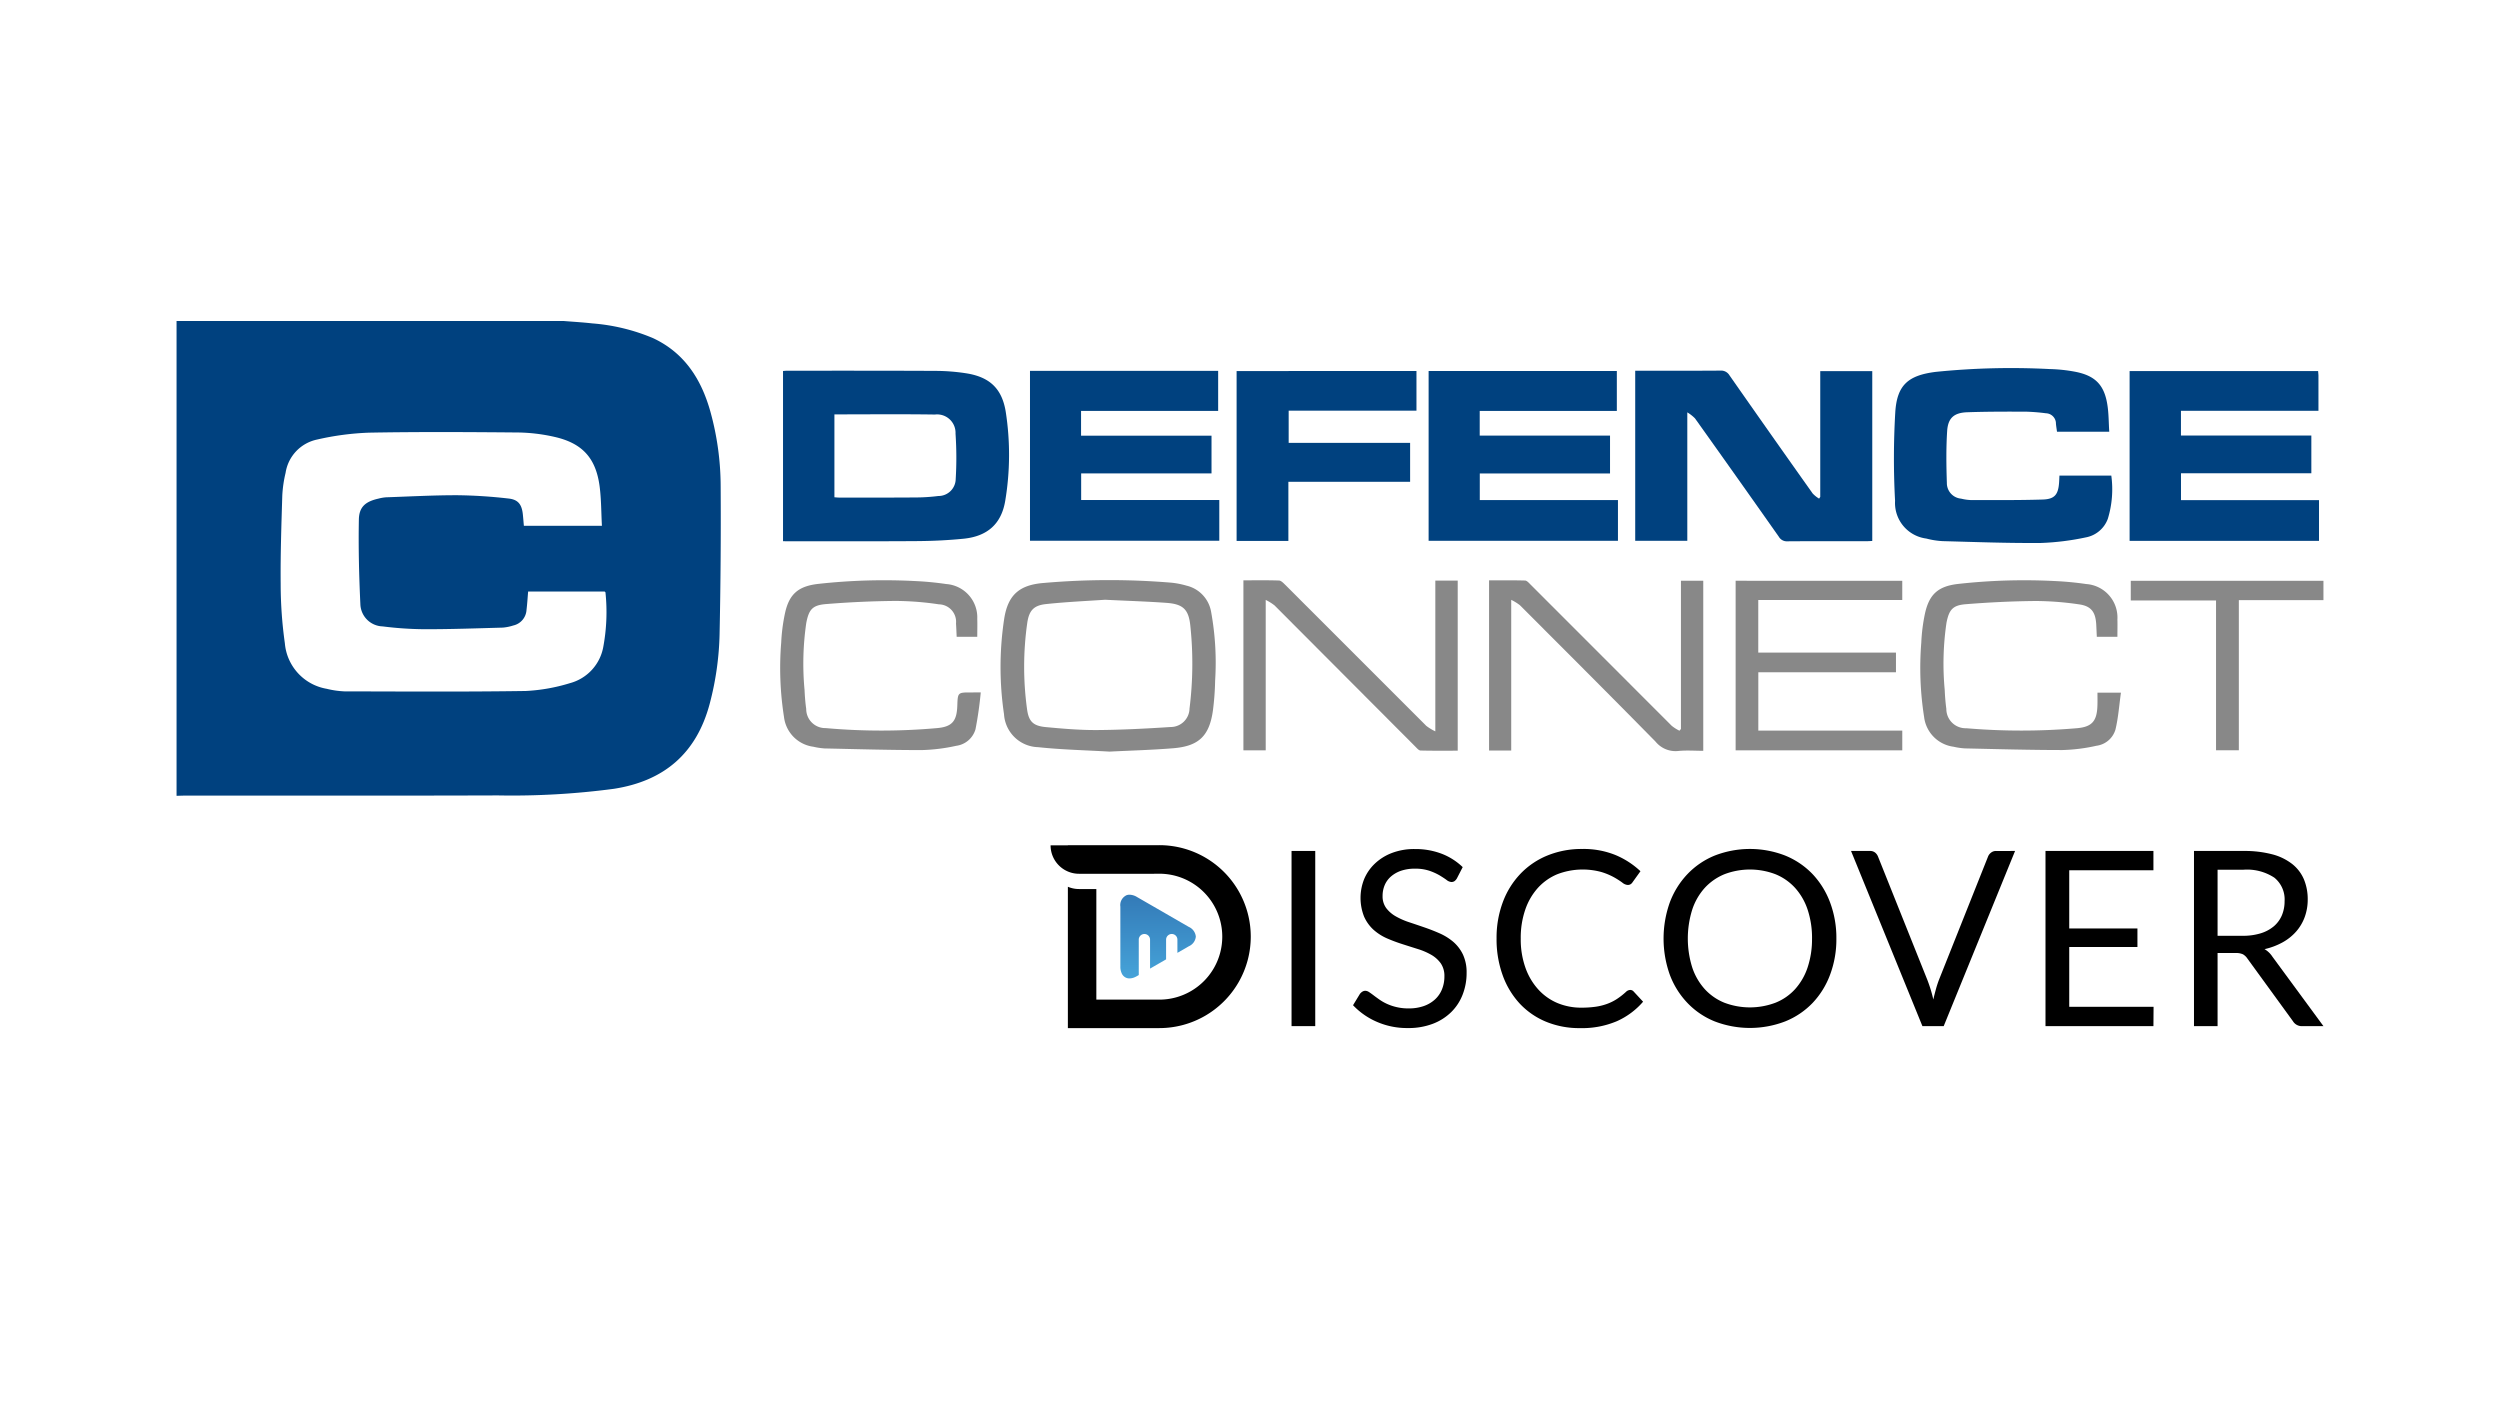 <svg xmlns="http://www.w3.org/2000/svg" xmlns:xlink="http://www.w3.org/1999/xlink" width="620" height="350" viewBox="0 0 620 350">
  <defs>
    <linearGradient id="linear-gradient" x1="0.5" x2="0.5" y2="1.296" gradientUnits="objectBoundingBox">
      <stop offset="0" stop-color="#337ab7"/>
      <stop offset="1" stop-color="#4bafe3"/>
    </linearGradient>
  </defs>
  <g id="DC-Discover" transform="translate(-5614 972)">
    <path id="Path_400" data-name="Path 400" d="M0,0H620V350H0Z" transform="translate(5614 -972)" fill="none"/>
    <g id="D-DC_vertical" transform="translate(5675.261 -907.66)">
      <g id="Discover" transform="translate(199.284 145.26)">
        <rect id="Rectangle_869" data-name="Rectangle 869" width="5.877" height="43.444" transform="translate(59.759 1.435)"/>
        <path id="Path_117" data-name="Path 117" d="M57.136,29.131a2.323,2.323,0,0,1-.588.684,1.344,1.344,0,0,1-.78.227,2.18,2.18,0,0,1-1.211-.518c-.465-.342-1.045-.719-1.737-1.141A14.454,14.454,0,0,0,50.3,27.253a10.867,10.867,0,0,0-3.562-.518,10.48,10.48,0,0,0-3.482.526,7.561,7.561,0,0,0-2.518,1.448,5.9,5.9,0,0,0-1.526,2.132A6.838,6.838,0,0,0,38.7,33.5a4.881,4.881,0,0,0,.9,3.009,7.784,7.784,0,0,0,2.368,2.048,17.992,17.992,0,0,0,3.333,1.465q1.856.615,3.816,1.291t3.816,1.5a13.835,13.835,0,0,1,3.343,2.106,9.763,9.763,0,0,1,2.36,3.124,10.427,10.427,0,0,1,.9,4.554,14.591,14.591,0,0,1-.973,5.342,12.219,12.219,0,0,1-2.825,4.347,13.18,13.18,0,0,1-4.57,2.913,16.822,16.822,0,0,1-6.176,1.061,18.682,18.682,0,0,1-7.694-1.534A17.94,17.94,0,0,1,31.371,60.6l1.694-2.79a2.274,2.274,0,0,1,.6-.561,1.377,1.377,0,0,1,.772-.227,1.727,1.727,0,0,1,.9.315c.334.219.711.483,1.131.807s.912.676,1.456,1.061a11.725,11.725,0,0,0,1.868,1.061,12.37,12.37,0,0,0,2.378.8,12.528,12.528,0,0,0,3,.324,11.127,11.127,0,0,0,3.728-.58,8.009,8.009,0,0,0,2.772-1.622,6.889,6.889,0,0,0,1.745-2.5,8.4,8.4,0,0,0,.615-3.247,5.461,5.461,0,0,0-.9-3.228A7.5,7.5,0,0,0,50.776,48.1a16.434,16.434,0,0,0-3.333-1.434q-1.883-.592-3.816-1.211A40.2,40.2,0,0,1,39.8,44.023,12.7,12.7,0,0,1,36.47,41.9a9.808,9.808,0,0,1-2.352-3.263,12.6,12.6,0,0,1,0-9.29,11.266,11.266,0,0,1,2.614-3.816,12.668,12.668,0,0,1,4.212-2.663,15.374,15.374,0,0,1,5.746-1,18.2,18.2,0,0,1,6.623,1.149,15.593,15.593,0,0,1,5.254,3.333Z" transform="translate(43.637 -20.904)"/>
        <path id="Path_118" data-name="Path 118" d="M68.589,56.822a1.129,1.129,0,0,1,.85.4l2.333,2.518a18.579,18.579,0,0,1-6.473,4.82,22.064,22.064,0,0,1-9.2,1.729,21.509,21.509,0,0,1-8.483-1.622A18.69,18.69,0,0,1,41.1,60.118a20.554,20.554,0,0,1-4.183-7.034,26.183,26.183,0,0,1-1.483-9,25.231,25.231,0,0,1,1.545-9.013,20.485,20.485,0,0,1,4.351-7.026,19.35,19.35,0,0,1,6.711-4.562,22.4,22.4,0,0,1,8.64-1.622,21.058,21.058,0,0,1,8.194,1.483,20.614,20.614,0,0,1,6.246,4.035l-1.944,2.706a1.612,1.612,0,0,1-.473.5,1.342,1.342,0,0,1-.772.2,2.4,2.4,0,0,1-1.334-.6,20.6,20.6,0,0,0-2.061-1.315,16.31,16.31,0,0,0-3.185-1.315,17.617,17.617,0,0,0-10.857.569,13.493,13.493,0,0,0-4.808,3.386A15.552,15.552,0,0,0,42.554,36.9a21.37,21.37,0,0,0-1.123,7.184A20.929,20.929,0,0,0,42.6,51.33a15.847,15.847,0,0,0,3.185,5.377,13.52,13.52,0,0,0,4.746,3.362,15.267,15.267,0,0,0,5.941,1.149,24.857,24.857,0,0,0,3.5-.227,14.092,14.092,0,0,0,2.868-.711A11.9,11.9,0,0,0,65.3,59.051a17.457,17.457,0,0,0,2.253-1.772,1.561,1.561,0,0,1,1.034-.457" transform="translate(75.169 -20.916)"/>
        <path id="Path_119" data-name="Path 119" d="M83,44.087a24.975,24.975,0,0,1-1.561,8.958,20.534,20.534,0,0,1-4.351,7.018,19.461,19.461,0,0,1-6.78,4.562,24.356,24.356,0,0,1-17.484,0,19.329,19.329,0,0,1-6.746-4.562,20.46,20.46,0,0,1-4.39-7.018,26.753,26.753,0,0,1,0-17.914,20.706,20.706,0,0,1,4.388-7.043A19.512,19.512,0,0,1,52.824,23.5a24.112,24.112,0,0,1,17.484,0,19.665,19.665,0,0,1,6.78,4.589,20.779,20.779,0,0,1,4.351,7.036A24.975,24.975,0,0,1,83,44.082m-6.035,0a22.306,22.306,0,0,0-1.1-7.184,15.2,15.2,0,0,0-3.1-5.377,13.417,13.417,0,0,0-4.851-3.386,17.746,17.746,0,0,0-12.7,0,13.68,13.68,0,0,0-4.861,3.386A15.079,15.079,0,0,0,47.254,36.9a24.028,24.028,0,0,0,0,14.351,15.115,15.115,0,0,0,3.105,5.369,13.4,13.4,0,0,0,4.851,3.366,17.871,17.871,0,0,0,12.7,0,13.145,13.145,0,0,0,4.851-3.359,15.233,15.233,0,0,0,3.1-5.369,22.123,22.123,0,0,0,1.1-7.17" transform="translate(111.876 -20.918)"/>
        <path id="Path_120" data-name="Path 120" d="M86.129,21.919l-17.7,43.444H63.152l-17.7-43.444h4.693a1.936,1.936,0,0,1,1.272.4,2.389,2.389,0,0,1,.727,1L64.4,53.957c.262.692.526,1.434.78,2.253s.473,1.657.676,2.544c.2-.887.422-1.737.641-2.544s.465-1.553.727-2.253l12.2-30.641a2.253,2.253,0,0,1,.719-.957,1.956,1.956,0,0,1,1.28-.438Z" transform="translate(153.062 -20.48)"/>
        <path id="Path_121" data-name="Path 121" d="M77.748,60.57l-.035,4.789H50.946V21.918H77.713v4.789H56.833V41.137H73.747v4.6H56.833V60.568Z" transform="translate(195.792 -20.483)"/>
        <path id="Path_122" data-name="Path 122" d="M87.253,65.364H82.032a2.569,2.569,0,0,1-2.36-1.245L68.389,48.6a3.355,3.355,0,0,0-1.106-1.053,4.068,4.068,0,0,0-1.844-.315H60.994V65.364h-5.85V21.92H67.435a26.962,26.962,0,0,1,7.125.834,13.554,13.554,0,0,1,4.957,2.413,9.7,9.7,0,0,1,2.895,3.8,12.815,12.815,0,0,1,.938,4.992,12.528,12.528,0,0,1-.727,4.3,11.32,11.32,0,0,1-2.106,3.6,12.578,12.578,0,0,1-3.37,2.71,16.826,16.826,0,0,1-4.507,1.7,5.764,5.764,0,0,1,1.938,1.844ZM67.179,42.958a14.878,14.878,0,0,0,4.507-.615,9.3,9.3,0,0,0,3.278-1.756,7.387,7.387,0,0,0,1.983-2.72,8.929,8.929,0,0,0,.666-3.482,6.936,6.936,0,0,0-2.552-5.852,12.326,12.326,0,0,0-7.633-1.964H60.994V42.956Z" transform="translate(228.419 -20.481)"/>
        <path id="Path_463" data-name="Path 463" d="M18.551,9.089,16.5,7.909l-3.63-2.1L8.138,3.079l-2.427-1.4A3.759,3.759,0,0,0,3.851,1.1a2.3,2.3,0,0,0-.69.1A2.7,2.7,0,0,0,1.569,4.068V18.9a3.911,3.911,0,0,0,.356,1.747,2.12,2.12,0,0,0,.723.858,2.048,2.048,0,0,0,1.2.356l.324-.023a3.847,3.847,0,0,0,.668-.156,4.969,4.969,0,0,0,.869-.41l.424-.246V12.244a1.4,1.4,0,0,1,2.6-.723,1.434,1.434,0,0,1,.2.723v7.182l3.976-2.294V12.244a1.418,1.418,0,0,1,.58-1.135,1.4,1.4,0,0,1,2.227,1.135v3.278l2.839-1.639A2.9,2.9,0,0,0,20.284,11.5a2.925,2.925,0,0,0-1.733-2.411" transform="translate(15.736 11.188)" fill="url(#linear-gradient)"/>
        <path id="Path_464" data-name="Path 464" d="M26.96.011H4.287V.046H0A7.051,7.051,0,0,0,7.049,7.094H25.679V7.082h1.27a15.612,15.612,0,1,1,.033,31.225H11.348V10.88h-4.3a6.965,6.965,0,0,1-2.761-.567V45.368H26.96A22.684,22.684,0,1,0,26.96,0Z" transform="translate(0 0.001)"/>
      </g>
      <g id="Group_1853" data-name="Group 1853" transform="translate(-17.479 15.26)">
        <g id="Group_9" data-name="Group 9" transform="translate(0)">
          <path id="Path_54" data-name="Path 54" d="M155.614,858.144c2.386.2,4.781.326,7.17.6a48.26,48.26,0,0,1,15.064,3.644c7.827,3.642,12,10.2,14.251,18.231a69.952,69.952,0,0,1,2.55,18.553q.113,18.266-.266,36.534a73.773,73.773,0,0,1-2.458,17.393c-3.277,12.274-11.283,19.137-23.762,21.07a191.452,191.452,0,0,1-28.744,1.639c-25.933.088-51.869.041-77.8.051-.637,0-1.272.035-1.909.051V858.144Zm9.585,50.8c-.178-3.349-.156-6.541-.555-9.679-.91-7.122-4.3-10.857-11.367-12.412A43.425,43.425,0,0,0,144.4,885.8c-12.305-.11-24.614-.184-36.913.043a68.278,68.278,0,0,0-12.92,1.708,9.972,9.972,0,0,0-7.817,8.257,30.674,30.674,0,0,0-.819,5.648c-.221,7.286-.469,14.577-.4,21.863a105.968,105.968,0,0,0,1.037,14.749,12.532,12.532,0,0,0,10.392,11.3,22.066,22.066,0,0,0,4.357.635c15,.035,30,.131,44.994-.094a44.661,44.661,0,0,0,10.949-1.94,11.4,11.4,0,0,0,8.29-9.06,47.256,47.256,0,0,0,.531-13.438c0-.074-.125-.139-.2-.225H146.9c-.131,1.569-.219,3.073-.4,4.56a4.208,4.208,0,0,1-3.3,3.863,11.376,11.376,0,0,1-2.581.522c-6.467.178-12.934.41-19.4.4a87.347,87.347,0,0,1-10.394-.7,5.7,5.7,0,0,1-5.531-5.547c-.326-6.975-.5-13.97-.371-20.949.059-3.187,1.69-4.478,4.857-5.193a10.305,10.305,0,0,1,1.88-.326c5.924-.2,11.848-.528,17.774-.516a122.948,122.948,0,0,1,12.6.819c2.415.254,3.3,1.489,3.558,3.946.094.916.164,1.844.254,2.817Z" transform="translate(-59.706 -858.144)" fill="#00417f"/>
          <path id="Path_55" data-name="Path 55" d="M996.1,919.769V888.575H1009v42.118c-.514.023-.989.062-1.465.062-6.514,0-13.044-.021-19.565.027a2.28,2.28,0,0,1-2.139-1.131q-10.351-14.712-20.794-29.356a9.834,9.834,0,0,0-1.907-1.493V930.65H950.21V888.473h1.538c6.514,0,13.044.025,19.565-.025a2.417,2.417,0,0,1,2.28,1.178q10.259,14.681,20.628,29.293a7.442,7.442,0,0,0,1.592,1.278Z" transform="translate(-588.46 -876.137)" fill="#00417f"/>
          <path id="Path_56" data-name="Path 56" d="M429.964,930.8V888.578c.381-.025.709-.066,1.037-.066,12.291,0,24.6-.021,36.9.045a50.31,50.31,0,0,1,7.458.592c5.863.914,8.939,3.8,9.853,9.648a69.274,69.274,0,0,1-.131,21.918c-.946,5.793-4.429,8.872-10.355,9.464-3.794.379-7.622.559-11.439.588-10.683.078-21.365.031-32.05.035Zm12.745-31.454V919.9c.438.029.774.074,1.112.074,6.318,0,12.635.021,18.95-.027a46.135,46.135,0,0,0,5.7-.363,4.279,4.279,0,0,0,4.318-4.214,88.528,88.528,0,0,0-.043-11.25,4.568,4.568,0,0,0-5.107-4.74c-8.259-.123-16.531-.037-24.93-.037Z" transform="translate(-279.556 -876.175)" fill="#00417f"/>
          <path id="Path_57" data-name="Path 57" d="M580.733,888.6H627.4v9.933h-34v6.145h32.353v9.353H593.425v6.6h34.258v10.1H580.733Z" transform="translate(-369.079 -876.227)" fill="#00417f"/>
          <path id="Path_58" data-name="Path 58" d="M836.759,898.6v6.11h32.318V914.1h-32.3v6.6h34.266v10.1H824.087V888.7h46.678v9.9Z" transform="translate(-513.572 -876.288)" fill="#00417f"/>
          <path id="Path_59" data-name="Path 59" d="M1298.807,888.751c.031.375.08.7.082,1.035v8.808h-34.1v6.145h32.337v9.353H1264.8v6.661h34.226v10.107h-46.971V888.745Z" transform="translate(-767.695 -876.319)" fill="#00417f"/>
          <path id="Path_60" data-name="Path 60" d="M1161.573,902.754h-12.956c-.092-.651-.2-1.313-.264-1.975a2.556,2.556,0,0,0-2.477-2.605,48.649,48.649,0,0,0-4.976-.4c-4.851-.014-9.7-.022-14.544.146-3.257.115-4.771,1.4-4.982,4.636-.277,4.279-.217,8.591-.074,12.881a3.872,3.872,0,0,0,3.53,3.908,11.741,11.741,0,0,0,2.606.357c5.877,0,11.758.043,17.631-.137,2.946-.09,3.841-1.213,4.06-4.138.043-.574.06-1.149.092-1.79h12.864a25.031,25.031,0,0,1-.862,10.7,7.214,7.214,0,0,1-5.51,4.628,63.933,63.933,0,0,1-11.043,1.372c-8.13.07-16.265-.235-24.4-.455a19.863,19.863,0,0,1-4.054-.639,8.9,8.9,0,0,1-7.76-9.347,196.9,196.9,0,0,1,.053-21.984c.426-6.76,3.216-9.15,10.038-10.006a185.042,185.042,0,0,1,28.2-.7,38.983,38.983,0,0,1,6.418.678c4.927.965,7.17,3.267,7.936,8.143C1161.448,898.174,1161.421,900.38,1161.573,902.754Z" transform="translate(-682.26 -875.281)" fill="#00417f"/>
          <path id="Path_61" data-name="Path 61" d="M751.475,888.688v9.833H719.783v7.989H749.9v9.65H719.71v14.675H706.87V888.7Z" transform="translate(-443.974 -876.28)" fill="#00417f"/>
          <path id="Path_62" data-name="Path 62" d="M589.777,1058.874c-5.988-.348-11.881-.475-17.711-1.1a8.706,8.706,0,0,1-8.45-8.171,79.678,79.678,0,0,1,.045-23.686c.932-5.94,3.8-8.419,9.919-8.876a186.475,186.475,0,0,1,31.569-.057,21.089,21.089,0,0,1,3.736.735,8.065,8.065,0,0,1,6.062,6.338,70.345,70.345,0,0,1,1.024,17.234,67.394,67.394,0,0,1-.537,7.311c-.871,6.381-3.5,8.941-9.923,9.445C600.251,1058.474,594.96,1058.614,589.777,1058.874Zm-1.014-37.665c-4.212.293-9.5.521-14.749,1.08-3.036.326-4.181,1.6-4.632,4.65a77.286,77.286,0,0,0-.063,21.349c.41,3.14,1.534,4.216,4.658,4.507,4.234.4,8.505.762,12.758.733,6.067-.043,12.139-.359,18.194-.752a4.681,4.681,0,0,0,4.693-4.6,89.387,89.387,0,0,0,.2-20.5c-.41-4.07-1.8-5.387-5.887-5.687-4.691-.344-9.394-.487-15.177-.77Z" transform="translate(-358.401 -952.076)" fill="#888"/>
          <path id="Path_63" data-name="Path 63" d="M716.545,1021.323v37.292h-5.531v-42.159c2.976,0,5.906-.051,8.829.047.512.018,1.067.6,1.5,1.024q17.51,17.506,35.012,35.012a12.684,12.684,0,0,0,2.253,1.375V1016.53h5.553v42.177c-3.073,0-6.145.037-9.218-.043-.426-.01-.879-.553-1.245-.92l-34.965-35.065a12.585,12.585,0,0,0-2.188-1.365Z" transform="translate(-446.43 -952.135)" fill="#888"/>
          <path id="Path_64" data-name="Path 64" d="M908.565,1053.329v-36.772H914.1v42.184c-2.048,0-4.148-.164-6.213.043a6.37,6.37,0,0,1-5.6-2.3c-11.154-11.354-22.42-22.6-33.672-33.863a12.31,12.31,0,0,0-2.141-1.319v37.366h-5.494v-42.2c2.978,0,5.953-.043,8.925.045.465.014.961.6,1.362,1l35.012,35.029a10.183,10.183,0,0,0,1.917,1.213Z" transform="translate(-535.474 -952.14)" fill="#888"/>
          <path id="Path_65" data-name="Path 65" d="M1052.877,1016.76v4.765h-35.71v13.038h34.148v4.886h-34.136v14.466h35.7v4.886h-41.328v-42.047Z" transform="translate(-624.898 -952.326)" fill="#888"/>
          <path id="Path_66" data-name="Path 66" d="M478.03,1044.253a92.166,92.166,0,0,1-1.3,9.128,5.747,5.747,0,0,1-4.781,4.117,44.587,44.587,0,0,1-8.575,1.061c-8.034,0-16.068-.236-24.1-.41a17.215,17.215,0,0,1-2.755-.419,8.454,8.454,0,0,1-7.286-7.4,78.349,78.349,0,0,1-.69-18.436,44.674,44.674,0,0,1,.967-7.4c1.041-4.636,3.29-6.565,8.114-7.139a148.173,148.173,0,0,1,24.08-.717,76.813,76.813,0,0,1,7.749.741,8.307,8.307,0,0,1,7.712,8.657c.051,1.45,0,2.9,0,4.42h-5.107c-.053-1.141-.088-2.2-.162-3.277a4.337,4.337,0,0,0-4.22-4.763,75.068,75.068,0,0,0-10.681-.846c-5.773.043-11.564.313-17.312.777-3.382.272-4.261,1.323-4.916,4.642a69.99,69.99,0,0,0-.432,16.68c.068,1.561.19,3.128.41,4.677a4.732,4.732,0,0,0,4.845,4.761,155.757,155.757,0,0,0,27.613,0c3.745-.326,4.886-1.761,5.013-5.553.115-3.292.115-3.292,3.384-3.29Z" transform="translate(-278.586 -952.138)" fill="#888"/>
          <path id="Path_67" data-name="Path 67" d="M1168.272,1044.322h5.82c-.44,3.143-.651,6.215-1.362,9.163a5.672,5.672,0,0,1-4.711,4,43.215,43.215,0,0,1-8.427,1.061c-8.083,0-16.164-.229-24.248-.409a17.145,17.145,0,0,1-2.757-.41,8.468,8.468,0,0,1-7.307-7.374,78.6,78.6,0,0,1-.7-18.436,43.938,43.938,0,0,1,.922-7.258c1.061-4.769,3.288-6.725,8.142-7.3a148.093,148.093,0,0,1,24.08-.721,77.354,77.354,0,0,1,7.751.74,8.331,8.331,0,0,1,7.743,8.78c.043,1.405,0,2.812,0,4.3h-5.107c-.051-1.065-.088-2.079-.146-3.093-.18-3.093-1.284-4.56-4.349-4.961a76.136,76.136,0,0,0-10.683-.82c-5.772.051-11.562.334-17.312.795-3.239.258-4.146,1.35-4.791,4.6a69.9,69.9,0,0,0-.438,16.678c.066,1.561.189,3.128.4,4.677a4.791,4.791,0,0,0,4.968,4.806,161.407,161.407,0,0,0,27.322,0c3.818-.307,5.047-1.743,5.178-5.556C1168.3,1046.547,1168.272,1045.522,1168.272,1044.322Z" transform="translate(-691.883 -952.136)" fill="#888"/>
          <path id="Path_68" data-name="Path 68" d="M1273.888,1058.8V1021.64H1252.74v-4.871h47.786v4.787h-20.982V1058.8Z" transform="translate(-768.093 -952.331)" fill="#888"/>
        </g>
      </g>
    </g>
  </g>
</svg>
